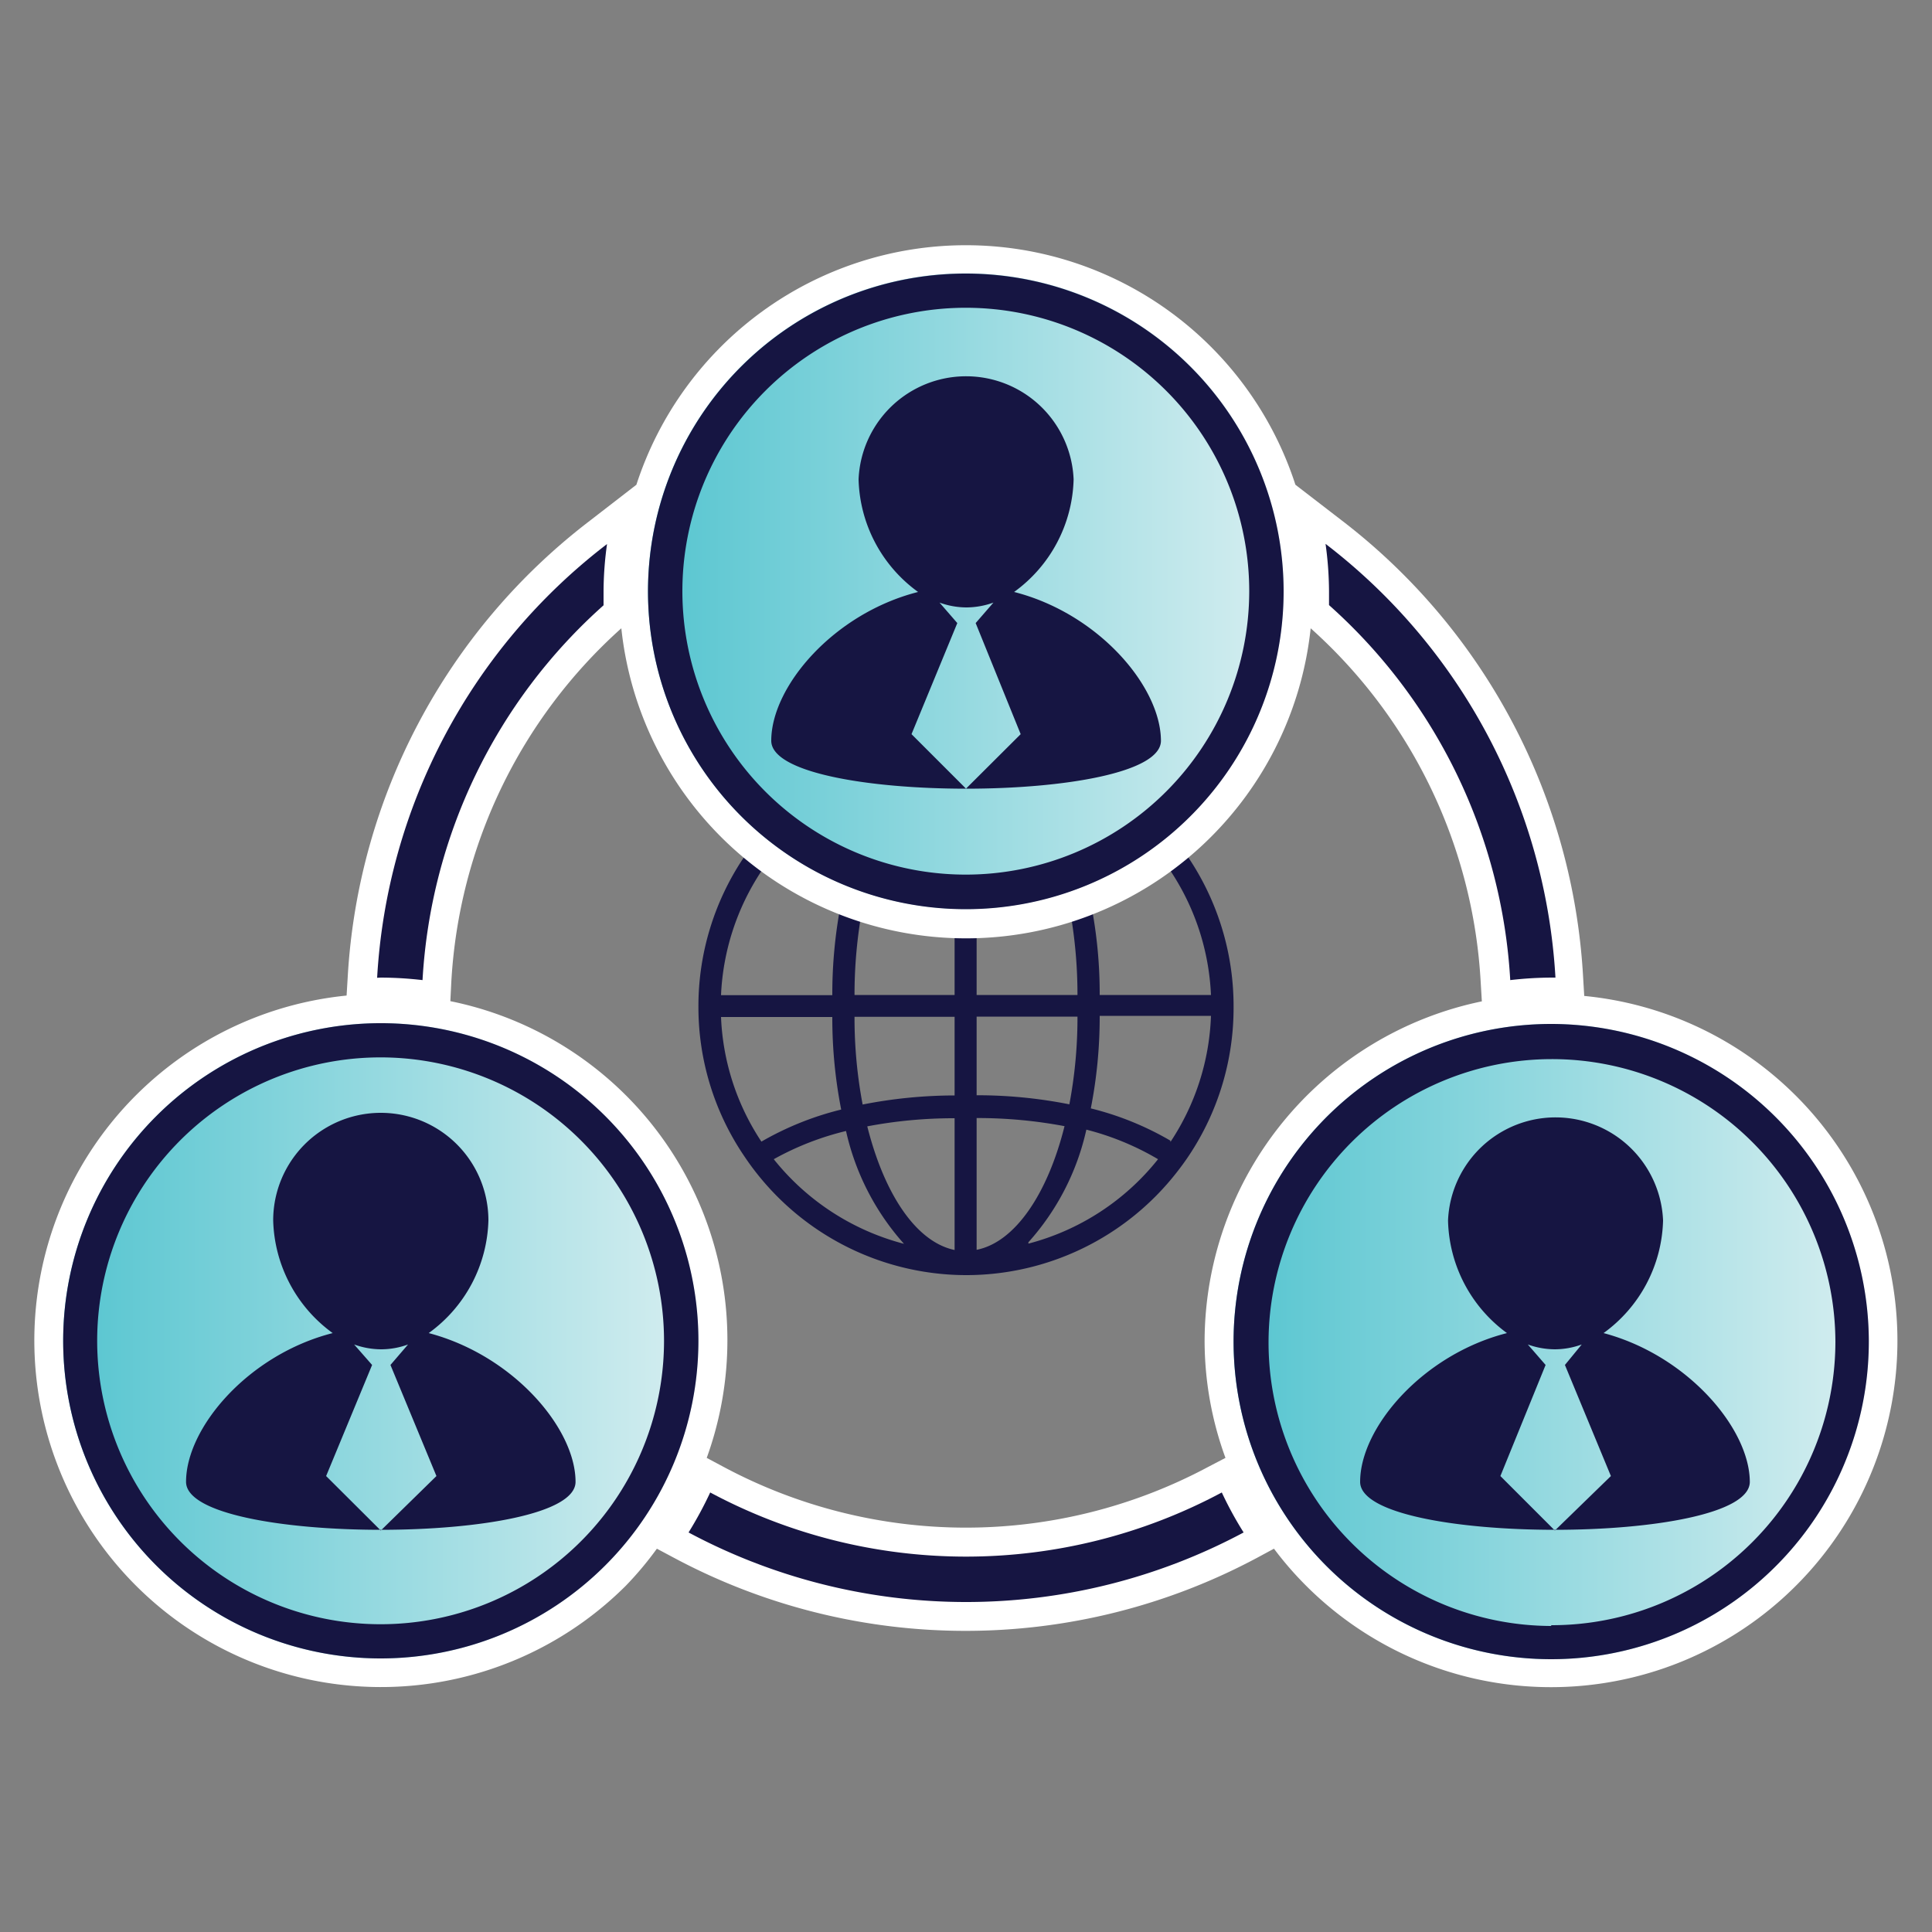 <svg id="Layer_1" data-name="Layer 1" xmlns="http://www.w3.org/2000/svg" xmlns:xlink="http://www.w3.org/1999/xlink" viewBox="0 0 100 100"><rect x="0" y="0" width="100" height="100" fill="#808080" stroke="none"/><defs><style>.cls-1{fill:#161542;}.cls-2{fill:#fff;}.cls-3{fill:url(#linear-gradient);}.cls-4{fill:url(#linear-gradient-2);}.cls-5{fill:url(#linear-gradient-3);}</style><linearGradient id="linear-gradient" x1="33.56" y1="30.6" x2="66.44" y2="30.6" gradientUnits="userSpaceOnUse"><stop offset="0" stop-color="#56c5d0"/><stop offset="1" stop-color="#d6eef0"/></linearGradient><linearGradient id="linear-gradient-2" x1="3.27" y1="69.4" x2="36.15" y2="69.4" xlink:href="#linear-gradient"/><linearGradient id="linear-gradient-3" x1="63.85" y1="69.4" x2="96.73" y2="69.4" xlink:href="#linear-gradient"/></defs><path class="cls-1" d="M61.54,44.43c-.2-.3-.42-.59-.64-.88A13.82,13.82,0,0,0,50,38.25h0a13.85,13.85,0,0,0-10.91,5.31c-.22.29-.43.58-.63.88a13.8,13.8,0,0,0-2.31,7.66h0a13.74,13.74,0,0,0,2.31,7.65c.2.3.41.6.63.88A13.83,13.83,0,0,0,50,66v0h0v0a13.83,13.83,0,0,0,10.9-5.31c.22-.28.44-.58.64-.88a13.77,13.77,0,0,0,2.31-7.66h0A13.81,13.81,0,0,0,61.54,44.43ZM46.71,39.84a13.16,13.16,0,0,0-2.93,5.82,14.73,14.73,0,0,1-3.73-1.45A12.68,12.68,0,0,1,46.71,39.84Zm-7.3,5.25a15.69,15.69,0,0,0,4.12,1.67,24.63,24.63,0,0,0-.45,4.75H37.32A12.62,12.62,0,0,1,39.41,45.09Zm-2.09,7.55h5.76v.06h0a24.56,24.56,0,0,0,.46,4.73,15.76,15.76,0,0,0-4.13,1.66A12.58,12.58,0,0,1,37.32,52.64ZM40.05,60a14.81,14.81,0,0,1,3.74-1.46,13,13,0,0,0,3,5.84A12.74,12.74,0,0,1,40.05,60Zm9.36,4.7c-2-.42-3.64-2.9-4.52-6.4a23.94,23.94,0,0,1,4.52-.42Zm0-8a24.78,24.78,0,0,0-4.76.47,24.08,24.08,0,0,1-.42-4.54h5.18Zm0-5.2H44.23a24.6,24.6,0,0,1,.41-4.5,24.11,24.11,0,0,0,4.77.47Zm0-5.18a24,24,0,0,1-4.53-.43c.88-3.52,2.56-6,4.53-6.44Zm13.27,5.18H56.92a24,24,0,0,0-.46-4.76,15.55,15.55,0,0,0,4.12-1.67A12.6,12.6,0,0,1,62.68,51.51ZM59.94,44.2a14.58,14.58,0,0,1-3.73,1.45,13.11,13.11,0,0,0-2.92-5.81A12.68,12.68,0,0,1,59.94,44.2Zm-9.39-4.74c2,.39,3.68,2.9,4.56,6.44a24.35,24.35,0,0,1-4.56.43Zm0,8A24.52,24.52,0,0,0,55.36,47a24.6,24.6,0,0,1,.41,4.5H50.55Zm0,5.16h5.22a24.08,24.08,0,0,1-.42,4.54,24.42,24.42,0,0,0-4.8-.47Zm0,12V57.87a24.18,24.18,0,0,1,4.55.42C54.22,61.81,52.53,64.3,50.55,64.69Zm2.68-.32a12.91,12.91,0,0,0,3-5.83A14.17,14.17,0,0,1,59.94,60,12.66,12.66,0,0,1,53.23,64.37Zm7.35-5.26a15.55,15.55,0,0,0-4.12-1.67,24.48,24.48,0,0,0,.46-4.73h0v-.06h5.76A12.59,12.59,0,0,1,60.58,59.11Z"/><path class="cls-2" d="M82,51.55l-.06-1A32,32,0,0,0,69.53,27l-2.48-1.91a17.93,17.93,0,0,0-34.11,0L30.47,27A32,32,0,0,0,18,50.53l-.06,1A17.94,17.94,0,1,0,32.39,82.08,17.51,17.51,0,0,0,34,80.16l.9.48a32,32,0,0,0,30.15,0l.89-.48A17.93,17.93,0,1,0,82,51.55ZM62.35,69.4a17.68,17.68,0,0,0,1.08,6.06l-.9.47a26.59,26.59,0,0,1-25.07,0l-.88-.47A17.9,17.9,0,0,0,23.31,51.82l.05-1a26.55,26.55,0,0,1,8.8-18.3,17.94,17.94,0,0,0,35.68,0,26.53,26.53,0,0,1,8.8,18.31l.06,1A18,18,0,0,0,62.35,69.4Z"/><path class="cls-3" d="M50,47.05A16.45,16.45,0,1,1,66.44,30.6,16.47,16.47,0,0,1,50,47.05Z"/><path class="cls-4" d="M19.71,85.84A16.44,16.44,0,1,1,36.15,69.4,16.45,16.45,0,0,1,19.71,85.84Z"/><path class="cls-5" d="M80.29,53A16.44,16.44,0,1,0,96.73,69.4,16.46,16.46,0,0,0,80.29,53Z"/><path class="cls-1" d="M68.79,30.61c0,.24,0,.47,0,.71a28.15,28.15,0,0,1,9.38,19.41,19.09,19.09,0,0,1,2.15-.13h.19A30.49,30.49,0,0,0,68.61,28.15,18.26,18.26,0,0,1,68.79,30.61Z"/><path class="cls-1" d="M63.24,77.25a28.06,28.06,0,0,1-26.48,0,19.63,19.63,0,0,1-1.12,2.07,30.46,30.46,0,0,0,28.73,0A18.75,18.75,0,0,1,63.24,77.25Z"/><path class="cls-1" d="M19.71,50.6a19.27,19.27,0,0,1,2.16.13,28.1,28.1,0,0,1,9.37-19.4c0-.25,0-.48,0-.72a18,18,0,0,1,.18-2.45A30.45,30.45,0,0,0,19.52,50.61Z"/><path class="cls-1" d="M52.49,30.64a7.42,7.42,0,0,0,3.08-5.83,5.57,5.57,0,0,0-11.13,0,7.42,7.42,0,0,0,3.08,5.83c-4.37,1.11-7.6,4.89-7.6,7.7,0,3.31,20.17,3.31,20.17,0C60.08,35.53,56.85,31.75,52.49,30.64ZM50,40.82,47.18,38l2.37-5.75h0l-.92-1.06a4.11,4.11,0,0,0,1.39.25,4.17,4.17,0,0,0,1.4-.25l-.92,1.06h0L52.83,38Z"/><path class="cls-1" d="M83,69a7.42,7.42,0,0,0,3.08-5.83,5.57,5.57,0,0,0-11.13,0A7.42,7.42,0,0,0,78,69c-4.36,1.11-7.6,4.89-7.6,7.7,0,3.31,20.17,3.31,20.17,0C90.56,73.93,87.33,70.15,83,69ZM80.48,79.22,77.66,76.4,80,70.65h0l-.92-1.06a4.17,4.17,0,0,0,1.4.25,4.11,4.11,0,0,0,1.39-.25L81,70.65h0l2.38,5.75Z"/><path class="cls-1" d="M22.19,69a7.43,7.43,0,0,0,3.09-5.83,5.57,5.57,0,0,0-11.14,0A7.44,7.44,0,0,0,17.22,69c-4.36,1.11-7.59,4.89-7.59,7.7,0,3.31,20.16,3.31,20.16,0C29.79,73.93,26.56,70.15,22.19,69ZM19.71,79.22,16.88,76.4l2.38-5.75h0l-.93-1.06a4.17,4.17,0,0,0,1.4.25,4.07,4.07,0,0,0,1.39-.25l-.91,1.06h0l2.38,5.75Z"/><path class="cls-1" d="M50,14.16A16.45,16.45,0,1,0,66.44,30.6,16.46,16.46,0,0,0,50,14.16Zm0,31.11A14.67,14.67,0,1,1,64.66,30.61,14.68,14.68,0,0,1,50,45.27Z"/><path class="cls-1" d="M80.29,53A16.44,16.44,0,1,0,96.73,69.4,16.46,16.46,0,0,0,80.29,53Zm0,31.16A14.67,14.67,0,1,1,95,69.45,14.68,14.68,0,0,1,80.29,84.12Z"/><path class="cls-1" d="M19.71,85.84A16.44,16.44,0,1,1,36.15,69.4,16.45,16.45,0,0,1,19.71,85.84Zm0-31.11A14.67,14.67,0,1,0,34.37,69.4,14.68,14.68,0,0,0,19.71,54.73Z"/></svg>